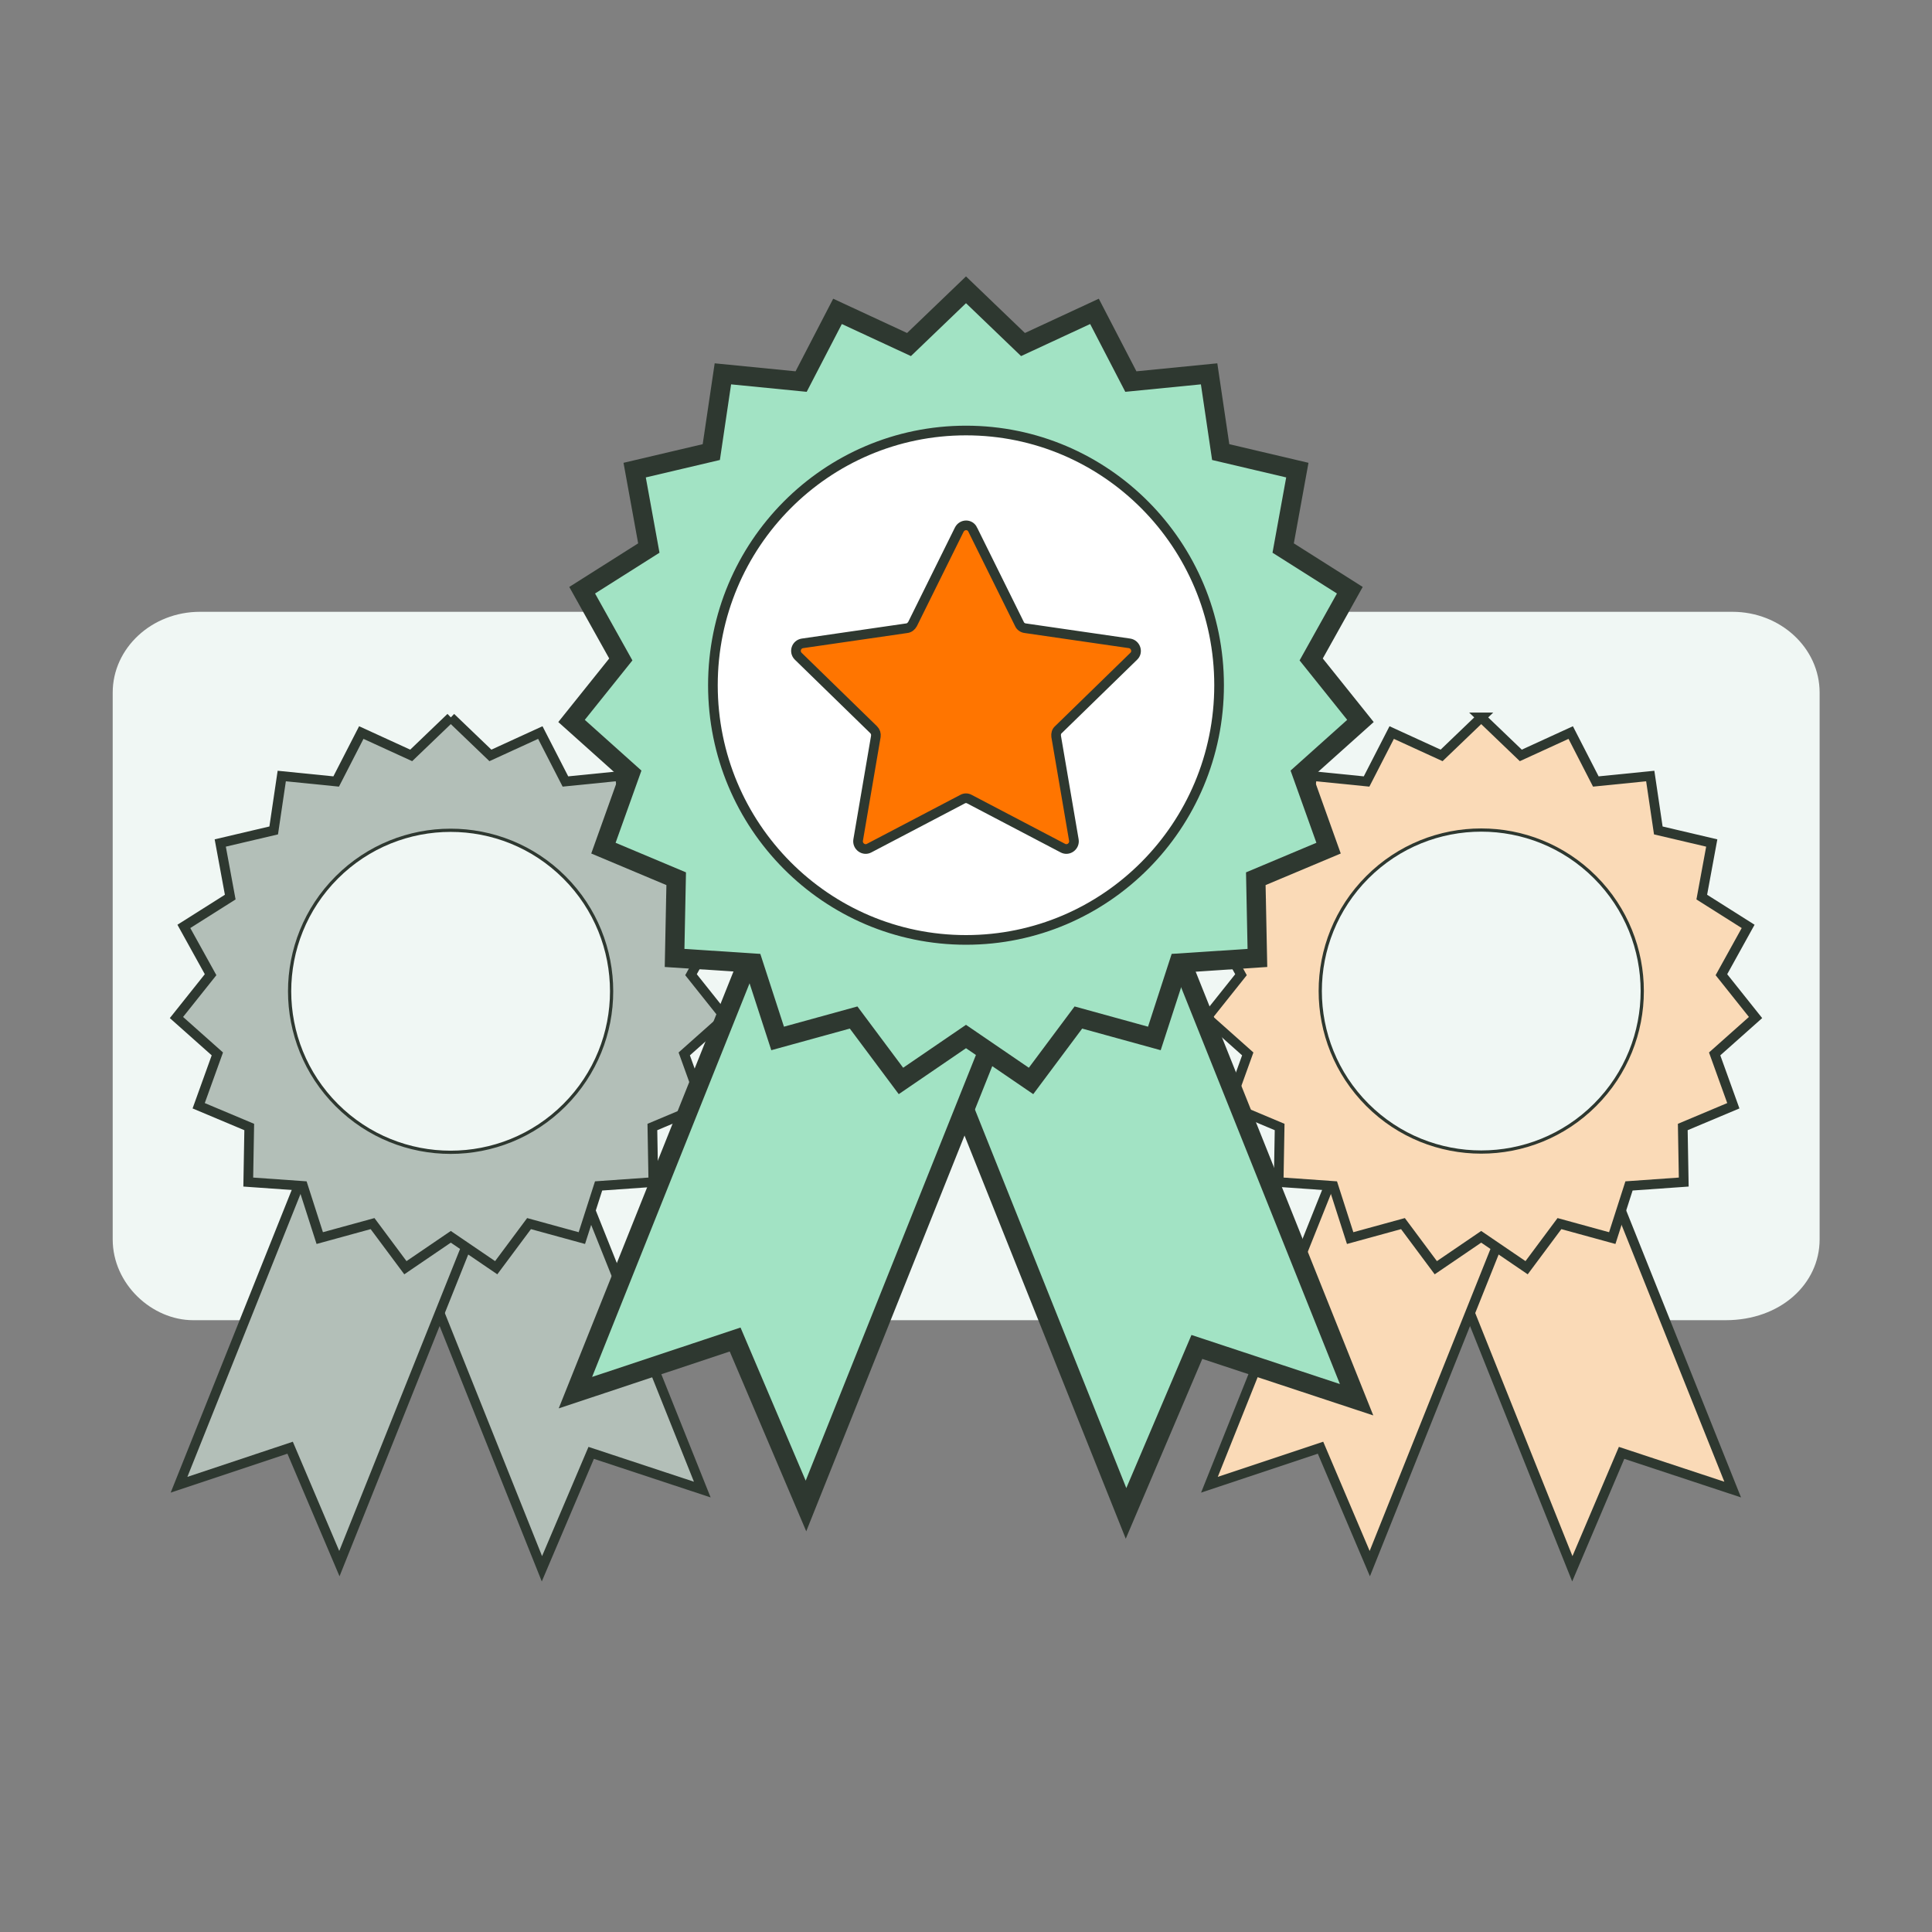 <svg id="kpi-icons" xmlns="http://www.w3.org/2000/svg" viewBox="0 0 600 600"><rect x="0" y="0" width="600" height="600" fill="#808080" stroke="none"/><defs><style>.cls-3{fill:#f0f7f4}.cls-3,.cls-4,.cls-7,.cls-8{stroke:#2e3830;stroke-miterlimit:10}.cls-4,.cls-7{fill:#b3bfb8;stroke-width:3px}.cls-7{fill:#fadab7}.cls-8{fill:#a2e3c4;stroke-width:6px}</style></defs><g id="improvedQuality"><g id="background"><path id="improvedQuality-bgBlock" d="M62.1 190H538c14.9 0 27.1 11.2 27.1 25.1v169.8c0 13.8-12.1 25.1-29.2 25.1H60c-12.8 0-25-11.2-25-25.1V215.1c0-13.8 12.1-25.1 27.1-25.1z" style="fill:#f0f7f4"/><path id="improvedQuality-frame" style="fill:none" d="M0 .8h600v600H0z"/></g><g id="ribbon-left"><path id="RIBBON_END_1" class="cls-4" d="m164.4 328.4 53.7 134.2-34.5-11.4-15.3 36-55.2-138 51.3-20.8z"/><path id="RIBBON_END_1-2" class="cls-4" d="M109.3 326.8 55.6 461.1l34.5-11.5 15.3 36 55.2-138-51.3-20.8z"/><path id="OUTTER_CIRCLE" class="cls-4" d="m140 222.8 12.3 11.8 15.5-7.1 7.8 15.2 16.9-1.7 2.5 16.9 16.6 3.9-3.1 16.8 14.4 9.1-8.3 15 10.6 13.3-12.7 11.3 5.8 16.1-15.7 6.6.3 17.1-17 1.2-5.2 16.2-16.4-4.5-10.2 13.7-14.1-9.6-14.1 9.6-10.2-13.7-16.4 4.5-5.2-16.2-17-1.2.3-17.1-15.7-6.6 5.8-16.1L54.8 316l10.6-13.3-8.3-15 14.4-9.1-3.1-16.8 16.6-3.9 2.5-16.9 16.9 1.7 7.8-15.2 15.5 7.1 12.3-11.8z"/><circle id="CENTER_CIRCLE" class="cls-3" cx="140" cy="307.8" r="50" transform="rotate(-45 140.035 307.896)"/></g><g id="ribbon-right"><path id="RIBBON_END_1-3" class="cls-7" d="m484.4 328.4 53.7 134.2-34.5-11.4-15.3 36-55.2-138 51.3-20.8z"/><path id="RIBBON_END_1-4" class="cls-7" d="m429.3 326.8-53.7 134.3 34.5-11.5 15.3 36 55.2-138-51.3-20.8z"/><path id="OUTTER_CIRCLE-2" class="cls-7" d="m460 222.8 12.3 11.8 15.5-7.1 7.8 15.2 16.9-1.7 2.5 16.9 16.6 3.9-3.1 16.8 14.4 9.1-8.3 15 10.6 13.3-12.7 11.3 5.8 16.1-15.7 6.6.3 17.1-17 1.2-5.2 16.2-16.4-4.5-10.2 13.7-14.1-9.6-14.1 9.6-10.2-13.7-16.4 4.5-5.2-16.2-17-1.2.3-17.1-15.7-6.6 5.8-16.1-12.7-11.3 10.6-13.3-8.3-15 14.4-9.1-3.1-16.8 16.6-3.9 2.5-16.9 16.9 1.7 7.8-15.2 15.5 7.1 12.3-11.8z"/><circle id="CENTER_CIRCLE-2" class="cls-3" cx="460" cy="307.8" r="50" transform="rotate(-45 459.982 307.77)"/></g><g id="ribbon-middle"><path id="RIBBON_END_1-5" class="cls-8" d="m344.1 241.8 77.2 192.9-49.6-16.4-22 51.7-79.3-198.3 73.7-29.9z"/><path id="RIBBON_END_1-6" class="cls-8" d="m255.9 239.5-77.2 193 49.6-16.5 22 51.7 79.3-198.3-73.7-29.9z"/><path id="OUTTER_CIRCLE-3" class="cls-8" d="m300 90 17.7 17 22.2-10.3 11.3 21.8 24.3-2.4 3.6 24.3 23.8 5.6-4.4 24.2 20.7 13.1-12 21.5 15.3 19.1-18.2 16.3 8.3 23.2-22.6 9.5.5 24.6-24.4 1.6-7.6 23.4-23.6-6.5-14.7 19.7-20.2-13.8-20.2 13.8-14.7-19.7-23.6 6.5-7.6-23.4-24.4-1.6.5-24.6-22.6-9.5 8.3-23.2-18.2-16.3 15.3-19.1-12-21.5 20.7-13.1-4.4-24.2 23.8-5.6 3.6-24.3 24.3 2.4 11.3-21.8 22.2 10.3L300 90z"/><ellipse id="CENTER_CIRCLE-3" cx="300" cy="212.8" rx="78.6" ry="79.1" style="fill:#fff;stroke-width:3px;stroke:#2e3830;stroke-miterlimit:10"/><path id="star" d="m302.1 164.5 14.5 29.3c.3.7 1 1.2 1.8 1.3l32.4 4.7c1.9.3 2.7 2.7 1.3 4l-23.4 22.8c-.6.5-.8 1.3-.7 2.1l5.5 32.2c.3 1.9-1.7 3.4-3.4 2.5l-29-15.2c-.7-.4-1.5-.4-2.2 0l-29 15.2c-1.7.9-3.7-.6-3.4-2.5l5.5-32.2c.1-.8-.1-1.5-.7-2.1l-23.4-22.8c-1.4-1.4-.6-3.7 1.3-4l32.4-4.7c.8-.1 1.4-.6 1.8-1.3l14.5-29.3c.9-1.8 3.4-1.8 4.2 0z" style="fill:#ff7500;stroke-width:3px;stroke:#2e3830;stroke-miterlimit:10"/></g></g></svg>
